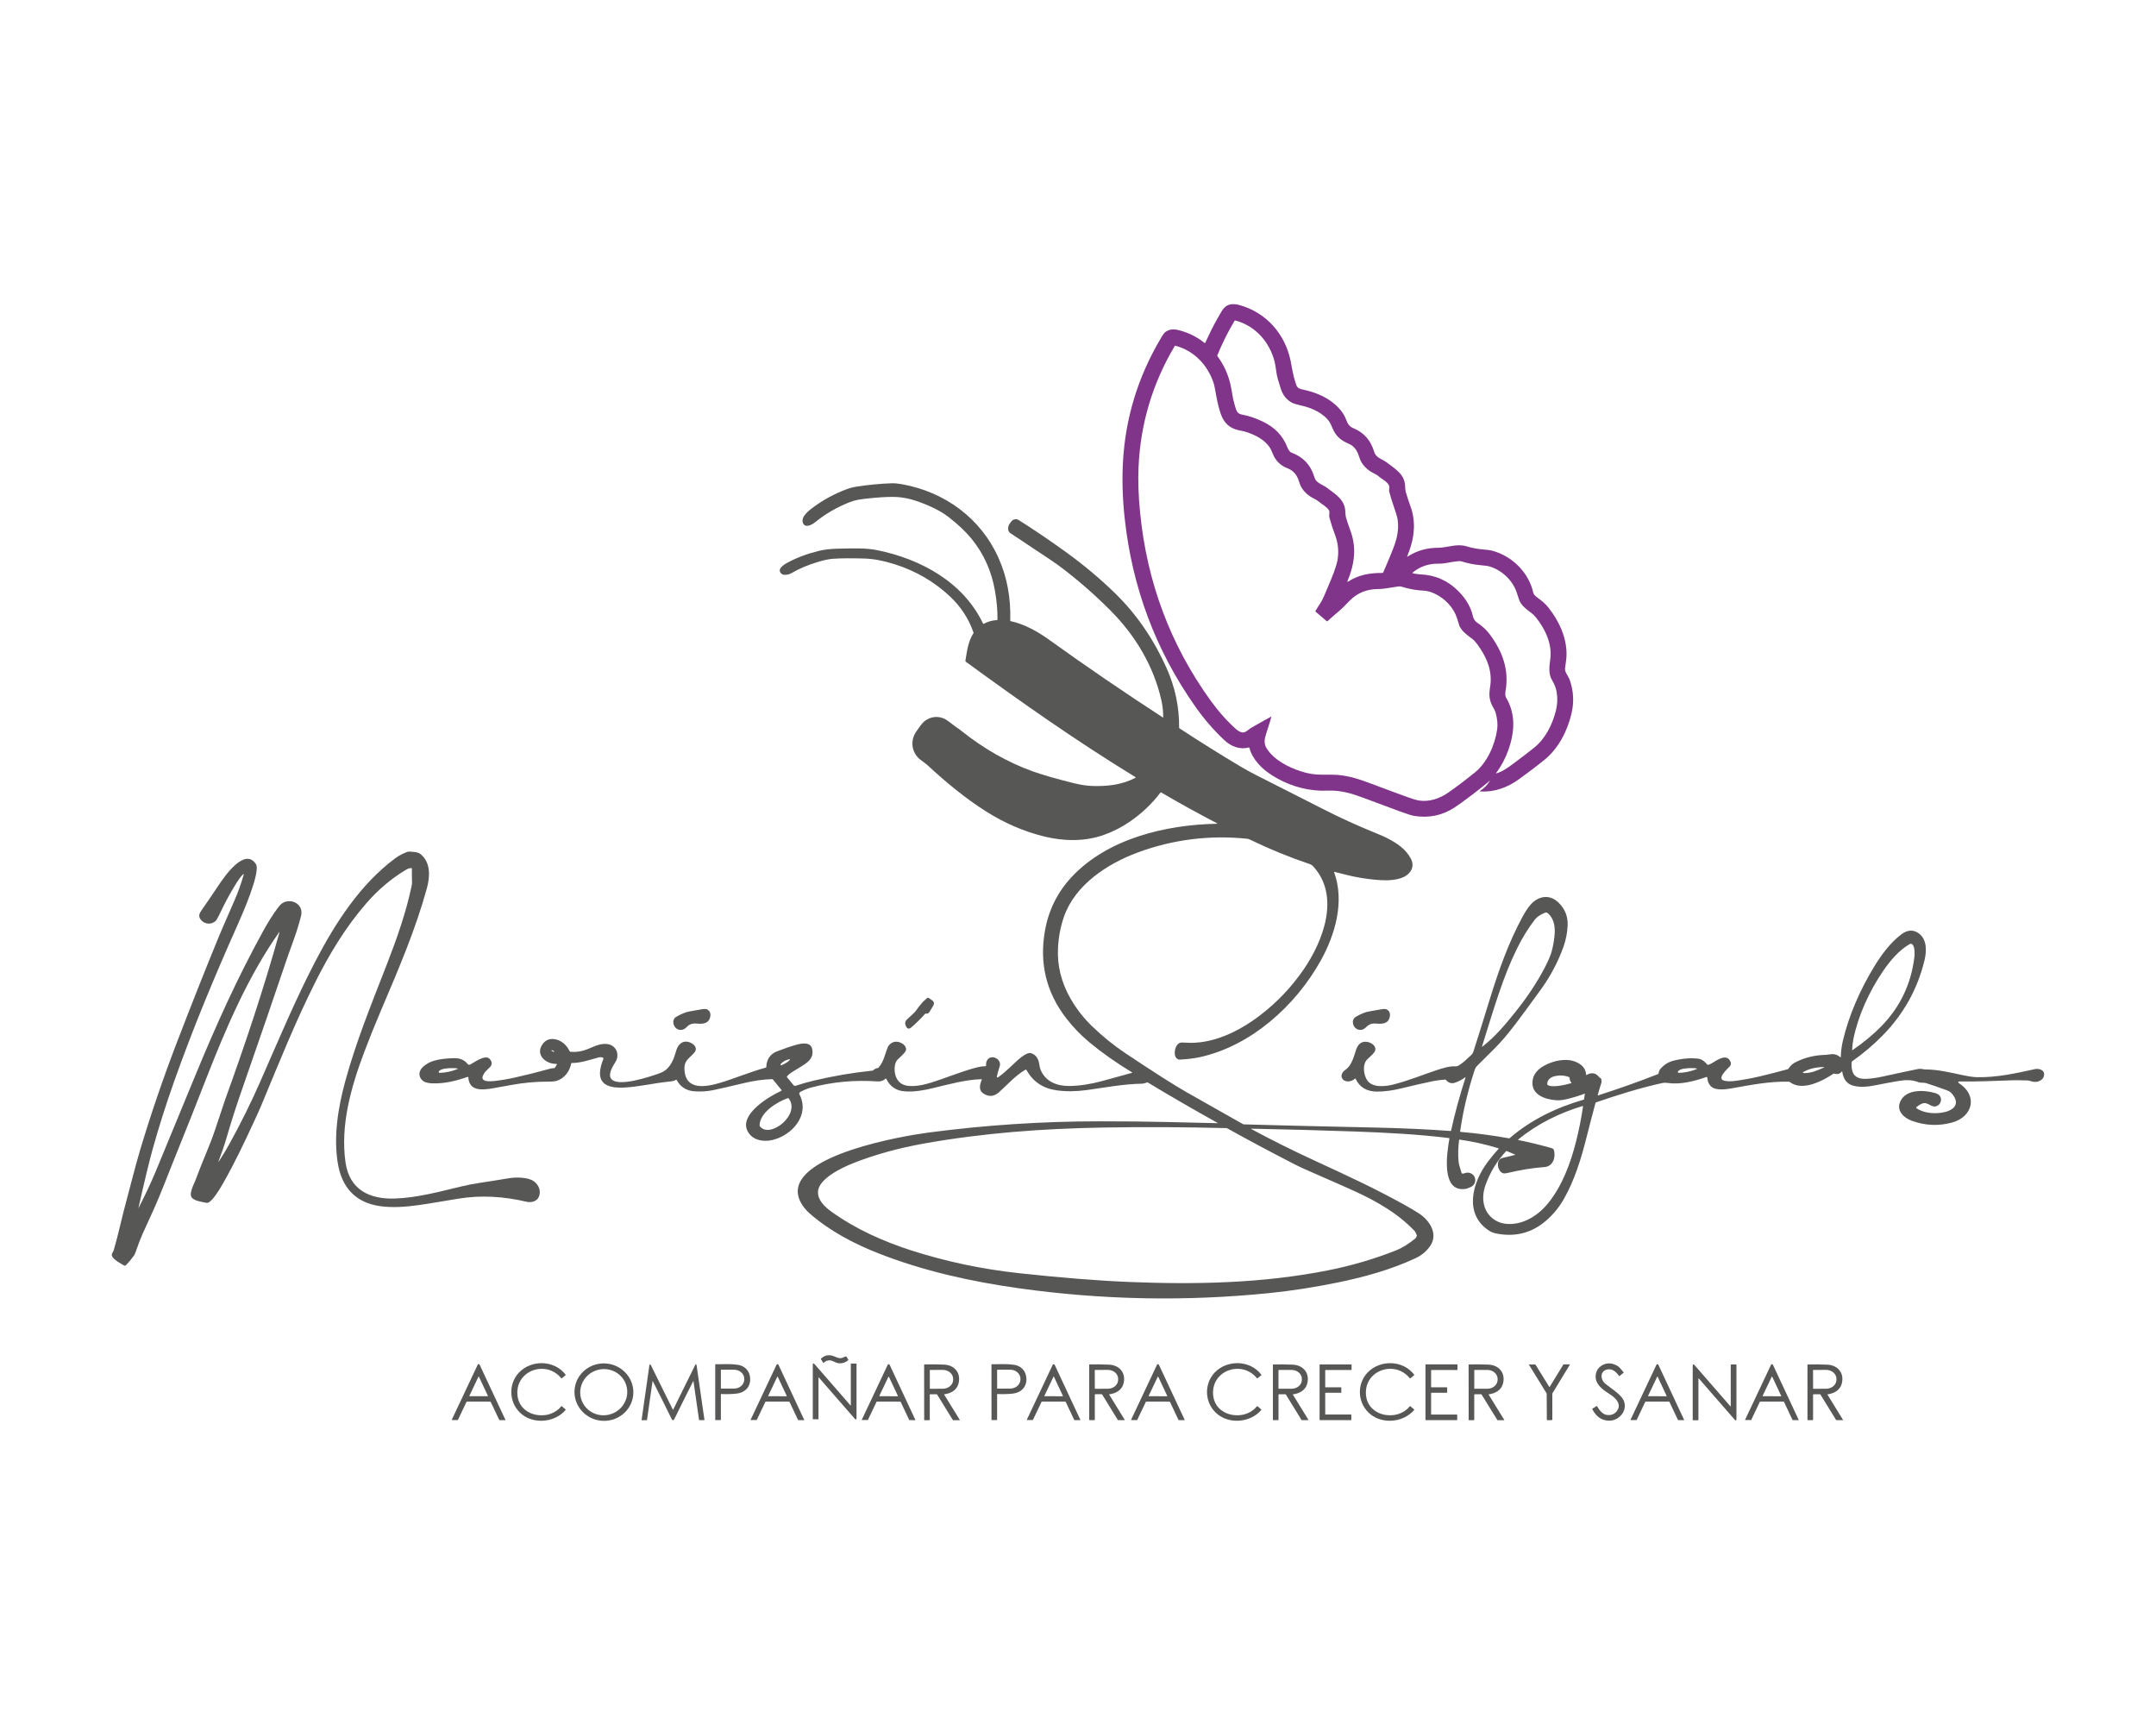<svg xmlns="http://www.w3.org/2000/svg" id="uuid-5c2f4ea0-9d6f-4d2b-bc87-25aa22db332f" data-name="Capa 1" viewBox="0 0 1280 1024"><defs><style>      .uuid-6ecc35b2-126f-423d-9cad-30829d673ffc {        fill: #575756;      }      .uuid-f786d738-de4b-43f4-8937-12ea7c34cb73 {        fill: #81358a;      }    </style></defs><path class="uuid-f786d738-de4b-43f4-8937-12ea7c34cb73" d="M884.46,463.4c-1.57,1.49-5.09,4.32-10.57,8.48-4.77,3.63-8.31,6.18-10.63,7.66-7.21,4.59-15.09,6.19-23.63,4.81-1.51-.25-4.41-1.16-8.7-2.75-2.08-.77-9.42-3.5-22.03-8.19-6.45-2.4-12.56-4.19-19.52-4.1-3.45.05-5.18.07-5.19.07-10.34-.4-20.02-3.45-29.01-9.15-6.01-3.8-11.51-9.29-13.43-16.28-.06-.2-.18-.28-.39-.23-5.56,1.46-10.66-.72-14.66-4.5-6.35-6.01-11.92-12.47-17.04-19.74-23.59-33.5-37.58-70.91-41.99-112.22-1.23-11.51-1.56-22.5-.98-32.96,1.43-26.03,8.84-50.38,22.23-73.07,1.4-2.37,2.17-3.88,4.12-4.86,1.72-.87,3.62-1.07,5.7-.62,6.07,1.32,11.55,3.94,16.44,7.86.14.11.26.09.34-.07.48-.94,1.23-2.51,2.23-4.72,1.76-3.86,4.29-8.57,7.58-14.14,2.5-4.23,6.08-4.84,10.71-3.54,15.82,4.45,26.94,17.2,30.21,33.16.08.38.49,2.55,1.22,6.51.38,2.03,1.04,4.48,1.99,7.36.72,2.17,1.9,2.65,4.2,3.13,6.85,1.43,12.56,3.88,17.13,7.32,3.55,2.68,6.13,5.65,7.73,8.91,1.13,2.31,1.49,5.25,4.81,6.59,6.38,2.58,10.45,7.27,12.43,13.88,1.19,3.97,4.67,4.33,7.59,6.55,5.51,4.2,10.71,7.12,10.88,14.31.03,1.39.17,2.48.4,3.26.69,2.34,1.29,4.26,1.83,5.76,1.08,3.06,1.72,4.96,1.9,5.72,2.35,9.43.67,17.83-2.87,26.55-.14.34-.05.41.26.21,5.41-3.53,11.5-5.17,17.99-5.19,5.52-.01,11.12-2.66,16.94-.86,3.06.95,6.26,1.56,9.58,1.83,2.73.22,4.61.48,5.66.76,11.85,3.21,21.66,12.85,24.4,25.01.19.85.94,1.75,2.24,2.69,2.44,1.78,4.8,3.59,6.88,6.26,6.72,8.62,11.51,19.31,10.45,30.33-.08.87-.32,2.71-.73,5.54-.31,2.16,1.96,4.64,2.69,6.66,2.4,6.66,2.76,13.47,1.08,20.44-2.42,10.1-7.65,20.4-15.82,27.07-4.38,3.58-9.56,7.52-15.55,11.83-6.56,4.73-14.39,7.62-22.54,7.08-.54-.04-.58-.2-.13-.49,2.3-1.45,4.17-3.4,5.62-5.84.11-.19.09-.21-.07-.06ZM732.94,190.41c-3.92,6.62-7.33,13.46-10.23,20.52-.07.15-.04.33.06.46,4.35,5.92,7.11,12.46,8.29,19.62.54,3.28.89,5.25,1.06,5.91.75,2.94,1.29,4.87,1.6,5.8.79,2.31,1.68,3.06,4.28,3.53,3.45.62,7.33,1.94,11.63,3.97,7.14,3.37,12.02,8.45,14.62,15.22.25.65.57,1.26.95,1.83.51.76.98,1.22,1.4,1.37,6.9,2.48,11.42,7.17,13.56,14.07.38,1.22.81,2.11,1.29,2.66,1.76,2,4.46,2.71,6.57,4.35,4.86,3.77,10.44,6.77,10.7,14.11.05,1.43.17,2.54.37,3.31.31,1.23,1.25,4.02,2.83,8.39,2.44,6.79,2.7,13.92.78,21.38-.72,2.78-1.64,5.51-2.76,8.2-.04.1,0,.22.11.26.06.02.13.02.19-.02,6.28-4.13,12.94-5.27,20.41-5.24.25,0,.48-.15.58-.37,1.6-3.64,3.27-7.57,4.99-11.81,2.71-6.67,4.49-12.28,3.57-19.36-.18-1.41-1.01-4.2-2.46-8.36-1-2.86-1.86-5.66-2.57-8.41-.29-1.11.32-2.44-.05-3.47-.79-2.22-5.1-4.54-5.79-5.21-.81-.78-1.99-1.55-3.55-2.3-2.72-1.3-5.44-3.63-7.09-6.41-.95-1.6-1.47-3.83-2.12-5.33-.82-1.91-1.96-3.43-3.41-4.54-.37-.29-1.62-.93-3.74-1.93-3.55-1.68-6.11-4.32-7.68-7.92-.98-2.25-1.59-3.56-1.82-3.92-3.59-5.51-10.64-8.61-16.84-10.01-2.66-.6-4.38-1.09-5.15-1.46-3.42-1.66-5.78-4.45-7.08-8.39-1.43-4.31-2.28-7.42-2.55-9.33-.5-3.51-.9-5.84-1.19-6.99-2.98-11.63-11.49-21.25-23.31-24.34-.19-.05-.33.01-.43.18ZM754.76,425.63c-.31,1.32-1.29,4.51-2.94,9.58-1.16,3.55-1.67,6.27.36,9.32,4.53,6.83,12.72,10.92,20.32,13.4,4.08,1.33,8.15,1.97,12.23,1.94,4.53-.04,7.61,0,9.22.12,6.98.52,13.54,2.71,20.83,5.47,7.53,2.86,14.61,5.48,21.22,7.86,2.81,1.01,4.91,1.63,6.29,1.86,6.1,1.02,12.36-1.12,17.39-4.58,4.58-3.16,9.88-7.17,15.92-12.02,7.25-5.84,11.95-16.27,13.26-25.66.41-2.95.09-6.3-.97-10.06-.19-.67-.73-1.77-1.63-3.32-1.24-2.15-1.92-4.46-2.02-6.93-.1-2.42.67-5.62.76-7.9.36-8.52-2.99-15.54-8.18-22.58-.9-1.21-1.83-2.19-2.82-2.93-3.09-2.33-5.96-4.32-7.51-7.58-.07-.16-.57-1.71-1.49-4.66-1.94-6.23-7.01-11.5-12.85-14.37-2.37-1.16-4.53-1.8-6.48-1.91-4.97-.29-9.44-1.08-13.43-2.39-.57-.19-1.33-.22-1.88-.16-3.99.46-8.13,1.52-12.28,1.54-6.6.02-12.21,2.25-16.91,7.02-1.39,1.41-3.72,3.93-5.63,5.56-3.14,2.67-5.61,4.83-7.42,6.5-.13.12-.32.12-.45,0l-6.63-5.65c-.11-.09-.14-.26-.07-.39,1.01-1.73,1.94-3.21,2.78-4.44.76-1.11,1.57-2.65,2.42-4.63,3.26-7.61,5.17-12.22,5.73-13.82,1.19-3.4,1.89-5.73,2.12-6.98.9-5.09.5-9.99-1.2-14.71-1.17-3.24-1.8-5.02-1.9-5.34-.52-1.76-1.06-3.57-1.62-5.44-.45-1.5.35-3.2-.28-4.36-1.11-2.04-4.67-4-5.79-5.01-.76-.68-1.81-1.35-3.16-2.02-3.24-1.61-6.08-4.03-7.74-7.24-.66-1.28-1.16-3.25-1.74-4.65-.85-2.04-2.15-3.68-3.92-4.91-1.23-.86-3.13-1.44-4.39-2.15-2.63-1.47-4.63-3.55-6-6.22-.74-1.45-1.38-3.49-2.27-4.89-3.32-5.2-9.23-7.96-15.02-9.73-.02,0-1.27-.28-3.76-.82-5.15-1.12-8.62-4.28-10.42-9.51-1.07-3.13-1.93-6.47-2.56-10-.82-4.56-1.34-7.22-1.58-7.97-3.44-10.93-11.65-19.69-22.82-22.63-.19-.05-.33,0-.43.18-13.21,22.21-20.36,46.19-21.48,71.94-.35,8.03-.05,16.91.9,26.65,4.05,41.45,17.98,78.7,41.8,111.74,4.78,6.63,9.9,12.38,15.36,17.23.75.66,1.62,1.19,2.6,1.58,2.62,1.05,4.23-1.37,6.34-2.58,6.62-3.76,10.49-5.94,11.63-6.51.16-.08.22-.04.18.14ZM838.55,339.99c-.06.05-.07.15-.02.21.02.02.05.04.08.05,1.58.41,3.12.64,4.62.7,8.9.37,16.47,3.73,22.71,10.07,4.52,4.59,7.37,9.56,8.55,14.89.34,1.53,1.19,2.78,2.32,3.57,3.11,2.17,5.43,4.09,7.7,7.15,7.54,10.15,11.55,20.97,9.29,33.79-.18,1.04-.23,2.76.27,3.57,2.95,4.89,4.4,10.29,4.35,16.19-.09,9.76-4.38,21.13-10.16,28.64-.17.22-.12.3.15.23,3-.72,6.71-3.24,9.23-5.12,5.58-4.15,9.94-7.49,13.09-10.02,6.77-5.44,10.87-13.68,12.97-21.96.92-3.62,1.09-7.26.51-10.92-.39-2.44-1.27-4.8-2.66-7.07-2.42-3.96-1.73-8.3-1.14-12.86,1.16-8.9-3.13-17.98-8.72-24.79-.83-1.01-1.76-1.9-2.82-2.66-2.79-2.04-5.12-3.84-6.63-6.72-.22-.42-.74-1.95-1.56-4.59-2.37-7.6-8.7-13.71-16.24-16.04-.96-.3-2.91-.58-5.85-.84-3.58-.32-7.14-1.04-10.69-2.14-.58-.18-1.14-.25-1.68-.21-2.76.22-5.53.72-8.14,1.2-2.32.43-5.19.19-7.37.45-4.63.56-8.68,2.3-12.14,5.23Z"></path><path class="uuid-6ecc35b2-126f-423d-9cad-30829d673ffc" d="M722.82,666.73c.2,0,.21-.04.04-.14-14.59-8.14-28.38-16.13-41.38-23.97-.16-.1-.32-.11-.5-.05-1.27.47-2.19.7-2.76.72-11.38.21-21.67,2.23-32.85,3.77-6.53.9-12.55.96-18.07.18-8.08-1.14-14.02-5.13-17.83-11.97-.15-.27-.49-.37-.76-.22,0,0,0,0-.01,0-6.02,3.5-10.91,9.19-15.66,13.38-2.88,2.54-5.9,2.8-9.08.78-3.2-2.03-2.24-5.33-1.11-8.24.05-.13-.02-.27-.14-.32-.03-.01-.06-.02-.09-.02-9.64.35-18.32,2.8-28.98,5.36-5.18,1.24-10.75,2.27-16.39,1.88-5.16-.35-8.85-2.84-11.07-7.45-.11-.22-.25-.24-.42-.08-1.32,1.21-2.94,1.75-4.87,1.62-13.4-.95-26.51.25-39.31,3.62-2.02.53-4.19,1.41-6.49,2.64-.53.28-.73.93-.45,1.46,6.4,12.3-4.56,24.45-16.2,27.08-5.67,1.29-12.08-.04-14.71-5.5-4.77-9.92,12.96-20.45,20.09-23.71.28-.12.32-.3.13-.53l-5.03-6.15c-.14-.17-.35-.26-.57-.26-5.11.13-10.6.9-16.46,2.29-8.71,2.07-14.83,3.48-18.36,4.21-3.68.77-7.44,1.01-11.26.72-4.83-.37-8.35-2.61-10.53-6.73-.12-.23-.28-.26-.48-.11-1.19.89-2.89.94-4.59,1.12-9.17.99-17.23,3.02-25.95,3.48-6.81.36-15.56-.53-14.42-9.98.27-2.26.9-4.56,1.89-6.91.15-.36-.02-.78-.38-.93-.03-.01-.06-.02-.09-.03-.78-.22-1.61-.21-2.47.02-5.1,1.36-10.34,3.26-15.79,3.26-.19,0-.3.09-.33.28-.9,4.63-3.99,8.81-8.51,10.27-1.1.36-2.94.53-5.52.52-7.04-.03-14.26.64-21.65,2-3.72.69-7.44,1.35-11.18,2-5.89,1.02-13.74,1.77-14.23-6.52-.01-.19-.17-.33-.36-.32-.03,0-.06,0-.09.02-6.75,2.37-13.84,4.11-20.94,3.83-1.63-.06-3.07-.32-4.3-.78-2.02-.75-3.54-3.01-3.31-5.19.26-2.53,2.45-4.32,4.54-5.65,2.46-1.56,5.95-2.55,10.48-2.99,4.05-.39,6.8-.44,8.24-.14,2.19.45,3.95,1.51,5.29,3.2.47.59,1.03.7,1.68.32,3.2-1.83,8.35-5.46,10.94-3.67,1.56,1.08,2.38,3.34.93,4.98-.05.05-1.07,1.08-3.08,3.09-.18.18-.55.77-1.12,1.79-2.43,4.37,4.23,3.92,6.42,3.67,4.04-.46,7.98-1.11,11.81-1.96,6.94-1.54,14.16-3.35,21.67-5.43.55-.15,1.16-.23,1.81-.23.42,0,.74-.17.96-.53l.89-1.45c.25-.41.13-.61-.35-.6-5.89.12-12.33-5.11-8.28-11.33,1.68-2.59,4.03-3.71,7.03-3.38,4.1.45,7.5,3.43,9.24,7.12.12.26.37.43.65.45,3.53.26,6.92-.29,10.16-1.64,3.49-1.46,6.39-2.91,9.86-3.06,5.16-.23,8.63,3.54,7.53,8.58-.14.64-.58,1.56-1.33,2.76-1.35,2.17-3.84,6.32-2.45,8.91,3.22,6.01,22.88-.69,28.43-2.6,2.04-.7,3.62-1.57,4.73-2.59,3.26-2.99,4.53-6.95,5.77-11.14,1.2-4.08,4.31-6.56,8.62-4.57,1.65.76,3.52,2.47,2.87,4.48-.23.72-.81,1.52-1.72,2.4-2.89,2.78-4.99,4.27-4.92,8.37.19,13.51,13.09,10.94,21.46,8.42,7.96-2.39,17.71-6.44,26.89-8.97.16-.04.24-.14.25-.31.21-4.63,2.31-7.73,6.28-9.29,4.13-1.62,7.91-2.92,11.36-3.88,3.24-.91,8.6-2.03,9.6,2.44,1.53,6.83-5.12,9.31-9.54,12.24-1.68,1.11-3.85,2.11-5.38,4-.12.15-.12.37,0,.53l3.82,4.66c.36.44.81.57,1.35.39,3.42-1.14,6.86-2.12,10.32-2.95,11.77-2.81,23.52-4.82,35.25-6.02.17-.02.33-.09.45-.21.74-.75,1.62-1.19,2.64-1.32.19-.03.36-.11.48-.26,2.54-2.88,3.49-6.32,4.71-10.06.51-1.57,1.01-2.65,1.5-3.22,1.77-2.07,4.17-2.6,6.62-1.65,1.75.68,3.57,2.14,3.54,4.19-.02,1.51-3.21,4.21-4.98,5.92-2.34,2.26-2.17,7.42-1.05,10.25,1.26,3.15,3.63,4.92,6.89,5.35,4.62.61,9.66-.55,14.07-1.89,7.45-2.27,17.17-6.34,26.04-8.74,2.35-.64,4.41-.96,6.18-.97.19,0,.3-.1.31-.29.07-.77-.04-1.68.28-2.51,1.92-5.05,9.43-1.76,7.8,2.98-.65,1.89-1.11,3.79-1.62,5.73-.02.07-.02.15-.01.23.07.56.3.71.68.45,4.35-2.95,9.73-8.57,12.17-10.64,1.68-1.44,5.26-4.35,7.39-3.71,3.3,1,4.49,3.65,4.96,6.82.18,1.25.42,2.23.7,2.94,2.92,7.25,9.99,9.85,17.3,9.73,6.05-.11,12.5-1.09,19.35-2.95,7.21-1.96,13.1-3.59,17.68-4.88.07-.02.11-.1.09-.17,0-.03-.03-.06-.06-.08-9.29-5.59-17.77-11.57-25.44-17.93-4.87-4.04-9.34-8.66-13.41-13.87-12.06-15.43-16.34-32.91-12.85-52.43,2.18-12.2,7.44-22.77,15.79-31.72,21.39-22.94,56.07-31.05,86.2-31.64.43,0,.45-.11.07-.31-11.1-5.77-22.14-11.86-33.11-18.28-.17-.1-.31-.07-.42.09-4.92,6.53-10.93,12.24-18.03,17.15-4.98,3.44-10.27,6.13-15.85,8.08-11.21,3.91-23.6,3.66-35.08.84-12.01-2.96-23.5-7.9-34.45-14.82-12.37-7.82-23.63-17.13-34.47-27.15-1.51-1.4-3.66-2.81-5.03-3.95-4.58-3.82-5.63-10.27-2.66-15.42.35-.62,1.3-1.99,2.84-4.11,1.23-1.69,2.37-2.88,3.42-3.56,3.22-2.09,6.62-2.5,10.2-1.24,2.6.92,5.27,3.55,7.75,5.23,1.29.87,2.45,1.71,3.47,2.53,12.61,10.04,26.88,18.37,41.97,23.78,5.89,2.11,14.01,4.45,24.35,7.01,4.07,1.01,7.68,1.57,10.83,1.69,9.07.34,17.94-.64,25.95-4.87.1-.05.13-.17.08-.27-.02-.03-.04-.05-.07-.07-34.69-21.23-66.74-43.71-100.71-68.49-.24-.17-.33-.4-.29-.69,1.02-6.08,1.56-11.19,4.73-16.23.1-.15.11-.32.06-.49-2.87-8.21-7.5-15.31-13.88-21.32-9.33-8.79-20.32-15.19-32.96-19.2-6.55-2.08-12.49-3.21-17.79-3.37-7.78-.24-14.09-.19-18.94.15-2.22.15-5.23.8-9.04,1.94-5.7,1.71-10.84,3.89-15.4,6.55-1.96,1.14-6.16,2.04-6.97-1.18-.51-2.04,2.99-4.18,4.56-5.02,5.53-2.97,11.74-5.31,18.63-6.99,3.03-.74,6.66-1.17,10.89-1.3,4.17-.12,8.55-.17,13.14-.14,3.77.03,7.3.37,10.59,1.03,25.94,5.23,51.19,19.04,62.86,43.59.08.17.21.21.37.12,2.44-1.32,5.07-2.06,7.89-2.22.19-.01.28-.11.29-.3.08-5.28-.41-10.97-1.48-17.07-2.05-11.76-6.69-22.05-13.92-30.9-3.5-4.28-8.03-8.57-13.57-12.85-3.3-2.55-7.35-4.85-12.17-6.9-7.18-3.06-13.71-5.17-21.39-5.11-4.26.04-9.16.36-14.72.97-4.2.46-7.07.81-10.72,2.26-7.48,2.97-14.19,6.87-20.13,11.7-1.93,1.57-6.27,4.04-7.46.32-1.17-3.68,3.96-7.48,6.7-9.46,5.91-4.27,12.26-7.68,19.05-10.24,2.07-.78,4.18-1.34,6.33-1.66,7.14-1.09,14-1.74,20.57-1.96,1.76-.06,3.78.11,6.05.52,25.6,4.55,47.04,20.28,57.55,43.94,5,11.25,7.3,23.6,6.89,37.05,0,.18.08.29.25.32,8.35,1.79,16.32,6.34,23.19,11.3,21.02,15.14,43.41,30.44,67.17,45.89.06.04.14.02.18-.03.01-.02.02-.05.02-.07.03-3.41-.33-6.79-1.09-10.16-4.59-20.3-15.43-38.37-30.09-53.12-9.79-9.86-20.13-18.84-31.01-26.93-2.04-1.52-7.46-5.16-16.25-10.93-3.54-2.32-8.36-5.68-12.12-8.05-1.38-.87-1.81-2.35-1.28-4.43.08-.3.48-.99,1.21-2.06.56-.82,1.12-1.35,1.7-1.6,1.13-.49,2.18-.42,3.16.19,9.71,6.13,19.38,12.71,29.04,19.74,10.04,7.31,19.38,15.17,28.01,23.56,13.12,12.77,23.13,27.65,30.63,44.33,5.15,11.44,7.66,23.3,7.54,35.58,0,.19.07.34.23.44,12.32,8.06,24.44,15.63,36.37,22.74,2.91,1.74,6.13,3.49,9.65,5.27,16.5,8.35,29.66,15.02,39.49,20.03,9.97,5.08,20.28,9.78,30.91,14.09,3.17,1.28,5.49,2.31,6.95,3.07,5.56,2.91,10.99,6.32,14.05,12.29,2.35,4.6-.07,8.76-4.37,10.78-3.7,1.74-8.74,2.08-12.92,1.87-7.68-.39-15.72-1.7-24.1-3.95-.23-.06-1.57-.39-4.02-1-.21-.05-.28.03-.2.23,6.34,17.53.61,37.16-8.14,52.77-14.93,26.62-41.25,50.3-71.53,56.98-3.35.74-7.38,1.23-12.1,1.47-.63.03-1.24-.25-1.83-.86-2.01-2.07-.98-7.92,1.93-9.06.58-.23,1.59-.28,3.04-.17,16.08,1.27,31.86-6.48,44.39-16,10.25-7.79,19.01-17.01,26.28-27.64,11.49-16.81,21.74-43.4,5.47-61.05-.55-.59-1.25-1.04-2.11-1.33-12.12-4.09-23.93-8.93-35.42-14.51-.38-.19-1.18-.45-1.66-.5-22.45-2.27-44.09.46-64.93,8.17-18.14,6.71-37.16,19.22-43.78,38.09-2.01,5.73-3.19,11.85-3.54,18.38-.58,10.63,1.94,20.79,7.56,30.49,3.51,6.06,7.78,11.51,12.83,16.35,6.22,5.98,12.76,11.26,19.62,15.84,16.8,11.22,28.92,18.95,36.34,23.17,10.15,5.77,21.25,12.05,33.29,18.83.28.16.59.25.91.25,16.74.5,42.47,1.12,77.2,1.87,16.57.36,31.66,1.04,45.27,2.05.18.01.29-.07.33-.24,2.17-9.94,5.01-20.37,8.53-31.3.13-.4.03-.48-.31-.22-1.72,1.32-3.72,2.35-5.98,3.11-2,.67-3.77.11-5.31-1.68-.12-.14-.26-.2-.44-.19-2.09.12-5.32.53-7.65,1.02-5.83,1.22-11.91,2.61-18.23,4.17-5.44,1.34-10.38,1.98-14.83,1.94-5.94-.07-10.09-2.6-12.46-7.59-.1-.21-.23-.23-.41-.07-2.05,1.92-6.15,2.54-7.65-.34-.95-1.8.42-3.88,2.04-4.96,2.67-1.77,4.3-5.52,5.34-8.81.76-2.4,1.17-4.3,2.4-5.83,1.45-1.8,3.42-2.37,5.92-1.73,1.99.51,4.63,2.39,4.03,4.78-.41,1.63-2.53,3.29-4.69,5.35-3.14,2.99-2.26,9.61.1,12.76,3.23,4.3,10.72,3.42,15.43,2.22,8.75-2.22,18.27-6.08,24.88-8.26,3.72-1.23,8.18-2.74,11.74-2.5.71.05,1.36-.1,1.96-.45,2.56-1.49,4.65-3.57,7.6-6.31.57-.53.97-1.17,1.22-1.91,2.08-6.42,5.44-17.18,10.1-32.27,4.91-15.92,10.85-32.58,18.86-47.42,1.67-3.08,3.22-5.48,4.64-7.2,4.53-5.44,11.36-6.99,16.86-1.75,3.91,3.73,5.75,8.31,5.51,13.74-.18,4.06-1.01,8.55-2.44,12.52-3.28,9.09-7.76,17.57-13.45,25.43-6.29,8.69-11.25,15.43-14.86,20.2-4.72,6.25-8.95,11.2-12.67,14.85-3.74,3.66-7.22,7.13-10.44,10.39-.58.59-1.01,1.31-1.29,2.16-4.07,12.39-6.96,24.61-8.67,36.65-.02.13.07.25.19.27,0,0,.01,0,.02,0,9.9.87,19.49,2.14,28.78,3.82.17.03.34-.02.47-.13,12.57-10.89,27.87-18.22,43.93-22.83.08-.02.15-.09.16-.18l.51-3.28c0-.05-.03-.1-.08-.11-.01,0-.03,0-.04,0-3.15,1.24-6.76,2.34-10.82,3.31-2.29.55-4.34.76-6.16.62-6.87-.54-15.58-3.47-13.81-12.51.68-3.47,3.5-6.17,6.45-7.85,6.34-3.59,15.87-5.48,22.02-.73,2,1.54,3.04,3.51,3.14,5.91.01.25.12.31.33.18,2.49-1.56,5.22-1.4,7.04.84.41.5.87.91,1.39,1.21.16.09.28.25.31.43.19.89.17,1.7-.06,2.42-.87,2.75-1.56,5.07-2.06,6.94-.07.26.02.35.28.26,12.46-4.01,24.28-8.22,35.47-12.62.17-.07.28-.19.31-.37.22-1.13.48-1.88.76-2.24,2.18-2.75,4.89-4.53,8.14-5.35,5.26-1.34,10.19-1.73,14.78-1.18,1.76.21,3.54,1.39,5.33,3.53.08.1.18.14.3.12.74-.13,1.45-.41,2.13-.82,3.42-2.08,9.43-6.41,11.42-.68.29.82.09,1.63-.6,2.43-1.03,1.19-8.3,7.53-2.97,8.54,1.7.32,3.53.37,5.47.14,10.77-1.29,21.05-4.09,31.96-7.02.18-.05.32-.15.42-.31,1.1-1.66,2.35-2.86,3.75-3.6,5.47-2.91,11.59-4.45,18.35-4.62.39-.01,1.4-.13,3.03-.35,2.15-.29,4.06.32,5.73,1.82.14.12.21.1.21-.09.12-3.37.5-6.44,1.13-9.21,3.52-15.33,10.28-30.67,18.52-44.24,4.44-7.32,9.69-14.42,16.24-19.41,3.75-2.85,7.28-3.01,10.61-.48,4.95,3.76,4.42,10.95,3.13,16.18-4.17,16.95-12.43,31.71-24.77,44.28-5.47,5.58-11.51,10.69-18.11,15.33-.15.11-.24.25-.26.43-.22,1.86-.09,3.65.39,5.36,1.16,4.09,4.88,4.81,8.61,4.61,2.81-.15,5.73-.56,8.76-1.22,11.1-2.42,18.36-3.97,21.77-4.63.66-.13,1.4-.12,2.22.03.94.17,1.67.25,2.18.26,7.25.03,14.58,1.81,21.83,3.35,3.74.79,6.61,1.21,8.62,1.24,11.85.21,22.41-2.16,34.4-4.78,1.45-.32,2.8-.12,4.06.59,2.16,1.22,1.58,4.32.01,5.56-1.84,1.45-3.92,1.8-6.25,1.05-.96-.31-1.79-.48-2.48-.5-4.04-.11-6.91-.13-8.62-.08-10.6.36-21.17.88-31.79.7-.17,0-.33.1-.4.25-.03.08-.05.16-.04.25.01.18.1.32.25.42,11.57,7.29,8.48,20.12-4.01,23.48-7.99,2.16-15.94,1.8-23.84-1.06-4.76-1.72-9.29-6.01-6.84-11.42,3.37-7.43,13.92-6.94,20.53-5.1,1.53.43,2.54,1.05,3.05,1.87,1.22,1.95.55,4.6-1.52,5.71-3.55,1.89-5.41-2.73-9.14-1.25-1.12.44-2.24,1.16-3.35,2.15-.15.14-.17.37-.03.53.02.03.05.05.08.07,4.91,3.28,12.06,3.57,17.5,2.09,1.76-.48,3.85-1.47,4.94-2.88,2.22-2.86.35-6-1.85-8.34-.57-.61-1.34-1.08-2.3-1.44-4.92-1.81-9.14-3.26-12.66-4.37-1.24-.39-3.02,0-4.5-.56-3.71-1.41-7.39-1.42-11.8-.69-3.94.66-8.58,1.52-13.9,2.59-4.28.86-9.18,1.38-13.39.08-3.37-1.05-5.4-3.72-6.07-8.01-.06-.37-.2-.41-.45-.12-1.07,1.3-2.52,1.67-4.34,1.09-.17-.06-.33-.03-.48.07-6.47,4.31-18.45,10.61-25.79,4.98-.23-.17-.5-.27-.78-.27-11.81-.18-21.7,1.81-35.07,4.18-3.06.54-8.25.85-10.51-.93-1.65-1.3-2.56-3.15-2.73-5.56-.03-.43-.24-.57-.64-.43-7.26,2.56-15.6,4.63-23.02,3.49-1.08-.17-2.06-.15-2.95.04-13.16,2.88-26.3,6.98-39.43,11.5-.18.06-.29.18-.34.36-1.57,5.79-3.38,12.76-5.45,20.9-3.11,12.28-6.95,24.91-13.32,36.07-2.92,5.12-6.58,9.54-10.96,13.23-8.02,6.76-17.3,9.27-27.85,7.53-1.93-.32-3.72-.74-5.25-1.7-15.79-9.94-10.15-29.15-1.09-41.11,2.26-2.98,4.38-5.55,6.38-7.7.07-.08.07-.21-.01-.28-.02-.02-.05-.04-.08-.04-7.25-2.26-14.92-3.97-23.02-5.15-.19-.03-.3.05-.32.25-.59,4.42-.7,8.7-.31,12.85.2,2.12,1.17,4.34,1.68,6.46.11.45.56.73,1.01.62,0,0,.02,0,.03,0,.92-.25,2.15-.67,3.02-.57,4.89.59,5.8,6.91,1.07,8.71-.62.24-1.82.79-2.32.88-15.41,2.68-11.29-22.09-9.94-29.78.03-.2-.05-.31-.25-.34-18.63-2.28-37.68-3.25-56.34-3.91-19.35-.69-39.57-1.24-60.66-1.66-.53-.01-.56.11-.09.36,11.82,6.38,24.29,12.6,37.42,18.64,20.72,9.55,35.58,16.45,52.67,25.88,3.82,2.11,6.93,3.95,9.32,5.53,6.15,4.05,11.36,11.97,6.62,19.05-2.15,3.22-5.11,5.71-8.88,7.47-14.53,6.76-30.22,11.12-46,14.35-14.09,2.89-27.76,5-41,6.34-49.5,5.01-98.95,4.05-148.34-2.87-28.41-3.98-56.76-10.27-83.43-20.75-14.61-5.74-28.79-13.19-40.65-23.51-3.41-2.96-6.67-7.33-7.19-11.88-2.62-23.18,62.13-34.26,77.36-36.28,33.7-4.46,67.5-6.69,101.38-6.7,15.23,0,28.38.13,39.46.39,19.96.47,30.24.71,30.84.72ZM899.75,600.64c6.92-8.65,12.62-17.23,17.1-25.74,2.2-4.18,3.64-7.53,4.34-10.04.99-3.59,1.6-7.22,1.82-10.88.25-4.23-.56-8.74-3.9-11.73-.52-.46-1.1-.74-1.83-.45-2.8,1.12-4.83,2.49-6.09,4.14-3.86,4.99-7.37,10.7-10.54,17.12-8.37,16.96-13.44,34.65-20.79,58.14-.08.25-.01.29.19.13,7.43-5.71,13.71-13.19,19.7-20.69ZM1117.83,576.64c-7.99,11.74-14.65,26.17-17.49,40.19-.41,2.04-.65,4.2-.73,6.47,0,.07.05.12.11.13.03,0,.06,0,.08-.02,6.73-4.64,12.47-9.4,17.23-14.29,11.11-11.42,17.61-25.08,19.52-40.96.22-1.85.35-6.07-1.17-7.53-.44-.42-1.1-.51-1.62-.2-6.43,3.7-11.63,9.9-15.93,16.22ZM329.08,624.26c.06-.15-.27-.43-.75-.64-.48-.2-.91-.25-.97-.1-.06.15.27.43.75.64.48.2.91.25.97.1ZM464.97,631.89c1.44-.81,2.83-1.39,3.82-2.58.38-.45.28-.62-.3-.5-1.82.38-3.4,1.21-4.74,2.5-.3.29-.38.59-.24.91.07.17.21.23.42.18.12-.03.47-.2,1.03-.51ZM1070.99,636.15c-.97.52-.91.8.19.85,3.9.15,8.15-1.68,11.76-3.35.32-.15.3-.22-.05-.22-4.59.03-8.55.93-11.91,2.72ZM271.61,634.33c-.42-.21-1.57-.3-3.45-.27-2.15.03-6.47.2-7.62,1.95-.17.26-.09.61.17.78.09.06.2.09.31.09,3.56-.1,7.08-.85,10.57-2.24.23-.09.23-.19.01-.3ZM1007.32,634.33c-.42-.21-1.57-.3-3.46-.28-2.16.03-6.48.2-7.63,1.96-.17.26-.09.61.17.78.09.06.2.09.31.09,3.56-.1,7.09-.85,10.59-2.24.23-.09.23-.19.01-.3ZM932.75,643.02c.25-.08.29-.21.12-.41-.66-.74-1.01-1.7-1.03-2.87,0-.17-.09-.29-.25-.35-2.71-1.03-5.51-1.23-8.39-.59-2.32.51-4.72,2.05-4.62,4.74,0,.19.09.35.24.47,2.34,1.9,10.59,0,13.94-1ZM467.77,651.87c-6.44,2.23-16.72,8.53-16.81,16.23,0,.18.06.35.17.49,5.94,7.71,24.55-7.18,17.05-16.6-.11-.14-.24-.17-.41-.12ZM921.15,681.56c.92.26,1.3.67,1.51,1.57.95,4.21-.73,9.3-5.73,9.66-7.27.52-14.47,1.77-21.53,3.43-1.36.32-2.31.42-2.84.29-3.57-.82-4.77-8.15-.65-9.1,3.8-.87,6.28-1.48,7.44-1.83.26-.07.27-.16.02-.27l-4.8-1.99c-.18-.08-.34-.04-.47.1-5.39,5.84-9.43,12.48-12.12,19.93-2.81,7.77-1.64,16.48,5.74,21.03,2.05,1.27,4.39,1.99,7.03,2.17,9.56.65,18.53-5.02,24.46-12.42,8.31-10.36,13.22-23.58,16.5-36.56,1.72-6.8,3.1-13.74,4.13-20.82.03-.19-.05-.26-.24-.2-13.81,4.15-27.09,10.68-38.24,19.9-.19.16-.17.26.08.31,6.49,1.3,13.07,2.9,19.73,4.78ZM548.51,678.84c-14.21,2.54-28.67,6.36-42.09,11.69-6.42,2.55-20.61,9.18-20.79,17.03-.12,4.95,3.97,8.83,7.98,11.71,14.21,10.23,30.81,17.7,47.53,23.05,20.53,6.58,41.83,11.08,63.91,13.48,25.05,2.72,46.89,4.46,65.5,5.21,39.5,1.6,79.12.79,117.87-6.9,14.1-2.8,27.69-6.8,40.78-12.01,3.23-1.29,6.88-3.56,10.95-6.81.23-.18.55-.67.95-1.46.08-.15.09-.33.04-.5-.45-1.3-.91-2.19-1.35-2.65-9.9-10.37-22.17-17.41-35.58-23.58-2.99-1.38-12.86-5.74-29.62-13.08-2.02-.89-4.34-2.01-6.97-3.36-14.31-7.38-27.32-14.33-39.03-20.86-.15-.08-.31-.13-.48-.13-24.96-.63-49.24-.74-72.86-.34-36.31.62-71.61,3.22-106.75,9.51Z"></path><path class="uuid-6ecc35b2-126f-423d-9cad-30829d673ffc" d="M82.27,717.07c4.13-8.03,7.58-15.41,10.37-22.14,1.97-4.76,9.75-23.62,23.34-56.57,12.35-29.93,25.07-58.14,40.33-85.79,2.84-5.14,5.55-9.58,8.85-13.94,1.21-1.6,2.39-2.62,3.55-3.08,5.48-2.15,11.63,1.89,10.01,8.21-1.23,4.78-2.61,9.29-4.14,13.53-2.27,6.28-3.51,9.73-3.71,10.34-7.47,22.13-16.92,49.61-28.33,82.43-2.59,7.45-5.29,15.96-8.1,25.54-1.42,4.83-2.76,8.56-4.61,13.55-.26.72-.19.75.23.12,2.19-3.36,4.22-6.74,6.09-10.12,6.83-12.36,12.98-24.78,18.45-37.26,11.04-25.18,20.94-48.78,32.57-71.14,11.86-22.79,26.7-45.88,47.52-61.28,1.26-.94,2.5-1.7,3.7-2.29,1.92-.95,3.27-1.49,4.07-1.63.39-.07,1.63,0,3.71.22,1.47.15,2.61.55,3.43,1.2,6.26,4.94,5.7,13.58,3.81,20.44-6.67,24.18-16.37,46.97-27.32,72.64-3.63,8.52-6.94,16.76-9.94,24.73-7.76,20.65-14.13,43.03-11.04,65.12,2.28,16.33,14.28,22.14,29.51,21.57,13.28-.48,26.41-4.12,39.35-7.19,3.7-.88,7.31-1.57,10.8-2.09,4.22-.62,10.03-1.55,17.44-2.78,4.02-.67,11.3-.67,14.75,1.83,2.96,2.15,4.52,5.99,2.82,9.49-1.23,2.54-4.55,3.27-7.06,2.68-13.48-3.17-27.15-4.11-40.83-1.81-11.59,1.95-19.24,3.19-22.94,3.72-7.85,1.12-16,1.74-23.53.64-14.44-2.1-22.5-11.15-24.85-25.33-2.64-15.91.12-33.05,4.39-48.72,6.38-23.37,15.32-45.34,24.58-69.11,5.75-14.76,11.58-31.12,14.83-46.87.19-.92.28-1.69.25-2.32-.12-3.56-.14-6.21-.06-7.95,0-.18-.08-.28-.26-.3-.92-.11-2.02.21-3.27.96-8.63,5.15-16.47,11.76-23.51,19.85-12.31,14.15-21.97,30.18-30.32,46.84-11.9,23.74-20.97,46.49-32.09,73.21-.85,2.04-2.35,5.38-4.51,10.04-5.74,12.4-11.38,24.29-18.15,36.17-1.51,2.65-6.3,10.92-9.21,11.59-.27.06-.65.03-1.15-.07-3.46-.76-5.95-1.01-7.91-2.68-2.52-2.14.96-8.21,1.89-10.75,1.56-4.25,4.14-10.75,7.76-19.51,1.45-3.51,2.73-6.94,3.84-10.29,3.57-10.8,5.6-16.86,6.07-18.17,11.77-32.5,22.72-65.23,32.16-99.02.12-.43.05-.46-.2-.1-18.47,26.25-31.47,56.7-43.31,86.92-6.26,15.97-11.39,29.13-16.85,42.49-5.12,12.52-9.78,25.35-15.38,37.53-4.34,9.44-6.92,14.88-8.79,20.49-.78,2.34-1.38,3.81-1.79,4.41-1.4,1.99-2.99,3.91-4.79,5.76-.31.32-.8.39-1.19.17-2.16-1.25-6.22-3.5-7.09-5.53-.56-1.31.73-2.54,1-3.47,2.75-9.34,4.93-20.02,7.67-29.89,1.78-6.4,5.1-19.96,7.97-29.52,6.38-21.31,13.67-42.62,21.85-63.94,8.9-23.18,17.22-44.16,24.96-62.95,1.01-2.45,4.1-9.61,9.3-21.49,2.03-4.64,3.79-9.56,5.3-14.75.27-.93.07-1.04-.59-.34-1.12,1.2-2.24,2.68-3.35,4.45-3.71,5.89-7.23,12.4-10.57,19.52-.81,1.72-1.49,2.85-2.03,3.38-2.59,2.53-6.93,1.97-8.95-.91-.69-.98-.92-1.99-.69-3.01.12-.55.59-1.4,1.38-2.53,2.08-2.95,5.5-7.97,10.27-15.07,3.39-5.05,15.24-22.27,21.88-12.26,3.07,4.63-8.11,30.01-10.76,35.92-13.78,30.85-26.72,61.9-37.95,93.68-4.91,13.9-9.15,27.31-12.72,40.22-1.97,7.13-4.73,18.57-8.28,34.32-.06.26-.02.27.09.04Z"></path><path class="uuid-6ecc35b2-126f-423d-9cad-30829d673ffc" d="M549.65,601.68c-.15-.02-.3.03-.41.15-2.84,3.14-5.58,5.83-8.25,8.09-1.31,1.11-2.34.89-3.08-.67l-.09-.2c-.74-1.56-.47-2.92.83-4.07,2.8-2.49,4.39-4,4.77-4.53,1.32-1.87,2.73-3.67,4.22-5.4.85-.98,2.07-1.84,2.88-2.69.13-.14.28-.17.46-.1.67.24,1.5.92,2.39,1.54,1.27.87,1.44,2.03.52,3.48-.69,1.08-1.21,1.93-1.55,2.55-.71,1.3-1.19,2.07-2.7,1.85Z"></path><path class="uuid-6ecc35b2-126f-423d-9cad-30829d673ffc" d="M407.82,609.56c-1.14,1.2-2.34,1.81-3.6,1.83-2.68.03-4.54-2.26-4.49-4.86.02-1.09.62-2.25,1.62-2.84,3.04-1.8,5.72-2.9,8.04-3.29,1.13-.19,3.47-.6,7.03-1.24,1.59-.28,2.71-.28,3.34.02,1.73.81,2.29,2.53,1.89,4.43-.9,4.24-4.56,4.32-8.23,3.99-2.31-.2-4.18.44-5.6,1.95Z"></path><path class="uuid-6ecc35b2-126f-423d-9cad-30829d673ffc" d="M811.26,609.56c-1.13,1.2-2.33,1.81-3.59,1.83-2.68.03-4.54-2.26-4.49-4.86.02-1.09.62-2.25,1.62-2.84,3.03-1.8,5.71-2.9,8.04-3.28,1.13-.19,3.47-.6,7.03-1.24,1.59-.28,2.71-.28,3.34.02,1.73.81,2.29,2.52,1.89,4.43-.9,4.24-4.56,4.32-8.23,3.99-2.31-.2-4.18.44-5.6,1.95Z"></path><path class="uuid-6ecc35b2-126f-423d-9cad-30829d673ffc" d="M493.12,807.56c-1.63-.18-3.02.33-4.19,1.51-.04.04-.11.04-.15,0,0,0-.01-.01-.02-.02l-1.4-2.27c-.05-.07-.03-.17.03-.23,2.08-1.96,4.43-2.51,7.05-1.68,1.5.47,3.56,1.78,5.37,1.25.42-.12,1.15-.41,2.2-.88.24-.1.43-.04.56.18l1.07,1.73c.07.12.06.22-.05.3-1.95,1.56-4.04,2.13-6.27,1.71-1.35-.25-3.06-1.49-4.22-1.61Z"></path><path class="uuid-6ecc35b2-126f-423d-9cad-30829d673ffc" d="M333.14,818.08c-8.84-10.84-27.05-4.7-25.96,9.86.65,8.72,8.7,13.21,16.86,12.03,3.28-.48,6.88-2.27,8.98-4.99.21-.27.44-.3.7-.07l2.01,1.71c.12.1.14.29.03.41,0,0,0,0,0,0-6.2,7.27-18.24,8.53-25.72,2.7-7.82-6.1-8.7-17.76-1.94-24.93,7.35-7.79,21.04-7.48,27.64,1.17.13.17.11.32-.06.46l-2.07,1.7c-.18.15-.34.13-.48-.05Z"></path><path class="uuid-6ecc35b2-126f-423d-9cad-30829d673ffc" d="M746.17,818.08c-8.83-10.85-27.04-4.72-25.96,9.84.65,8.72,8.69,13.22,16.85,12.04,3.28-.48,6.88-2.26,8.98-4.98.21-.27.44-.3.7-.07l2.01,1.71c.12.1.14.29.04.41,0,0,0,0,0,0-6.21,7.27-18.25,8.52-25.72,2.67-7.82-6.1-8.69-17.76-1.92-24.92,7.36-7.78,21.04-7.47,27.64,1.19.12.17.1.32-.06.46l-2.07,1.7c-.18.15-.34.13-.48-.05Z"></path><path class="uuid-6ecc35b2-126f-423d-9cad-30829d673ffc" d="M836.91,818.08c-8.83-10.85-27.04-4.72-25.95,9.84.64,8.72,8.69,13.21,16.85,12.03,3.28-.47,6.88-2.26,8.98-4.97.21-.27.44-.3.7-.07l2.01,1.71c.12.1.14.29.04.41,0,0,0,0,0,0-6.21,7.27-18.24,8.52-25.71,2.68-7.82-6.1-8.69-17.76-1.92-24.92,7.36-7.78,21.04-7.46,27.63,1.19.13.17.11.32-.06.46l-2.08,1.7c-.18.15-.34.13-.48-.05Z"></path><path class="uuid-6ecc35b2-126f-423d-9cad-30829d673ffc" d="M375.9,828.47c-1.11,9.35-9.79,16-19.38,14.86h0c-9.59-1.14-16.46-9.65-15.34-19s9.79-16,19.38-14.86c9.59,1.14,16.46,9.65,15.34,19ZM371.92,822.72c-2.01-7.29-9.67-11.54-17.12-9.49-7.45,2.05-11.86,9.63-9.85,16.92,2.01,7.29,9.67,11.54,17.12,9.49,7.45-2.05,11.86-9.63,9.85-16.92Z"></path><path class="uuid-6ecc35b2-126f-423d-9cad-30829d673ffc" d="M494.26,827.05c-2.73-3.13-5.42-6.23-8.09-9.32-.16-.19-.24-.16-.24.09v24.49c0,.14-.07.21-.21.21h-2.98c-.13,0-.2-.07-.2-.2v-31.97c0-1.18.39-1.33,1.17-.43,4.75,5.45,9.11,10.45,13.08,15,2.73,3.13,5.43,6.23,8.09,9.32.16.19.24.16.24-.09v-24.49c0-.14.07-.21.21-.21h2.98c.13,0,.2.07.2.2v31.97c0,1.18-.39,1.33-1.17.43-4.75-5.45-9.11-10.45-13.08-15Z"></path><path class="uuid-6ecc35b2-126f-423d-9cad-30829d673ffc" d="M954.85,812.85c-5.17.61-4.96,6.14-1.55,8.76,4.04,3.1,7.41,5.26,9.63,8.06,2.75,3.45,2.05,8.18-1.1,11.08-2.53,2.33-5.54,3.09-9.01,2.29-3.5-.8-5.93-3.5-7.52-6.58-.04-.08-.01-.18.07-.23l2.56-1.58c.1-.06.18-.04.23.06,1.83,3.27,3.82,5.02,5.95,5.25,2.42.27,4.31-.44,5.67-2.13,3.25-4.02-.28-7.71-3.7-9.94-3.88-2.53-7.84-5.14-8.63-9.26-.56-2.89.52-6.03,3.09-7.77,3.05-2.07,6.36-2.05,9.92.07.68.4,1.85,1.65,3.5,3.73.06.07.05.13-.02.19l-2.44,2c-.07.06-.18.05-.24-.02,0,0,0,0-.01-.01-2.06-2.9-4.2-4.22-6.4-3.96Z"></path><path class="uuid-6ecc35b2-126f-423d-9cad-30829d673ffc" d="M284.21,809.79c.09,0,.21.03.35.1.08.04.15.12.2.23,4.61,9.83,9.72,20.77,15.33,32.8.04.07.01.11-.07.11h-3.36c-.13,0-.23-.06-.29-.18l-5.01-10.6c-.06-.12-.16-.19-.3-.19-1.01-.01-3.31-.02-6.91-.03-3.59,0-5.9,0-6.91,0-.14,0-.24.07-.3.19l-5.04,10.59c-.06.12-.15.18-.29.18h-3.36c-.08-.01-.11-.05-.07-.12,5.65-12.01,10.79-22.93,15.43-32.75.05-.11.12-.19.2-.23.14-.07.26-.1.37-.1ZM278.7,828.54c-.05.1,0,.21.09.26.03.01.06.02.08.02l10.61.02c.11,0,.19-.09.19-.2,0-.03,0-.05-.02-.08l-5.28-11.24c-.05-.1-.16-.14-.26-.09-.04.02-.07.05-.09.09l-5.33,11.22Z"></path><path class="uuid-6ecc35b2-126f-423d-9cad-30829d673ffc" d="M428.18,827.52c-.11,0-.2.08-.2.18,0,0,0,0,0,.01v15.07c0,.15-.07.22-.21.22h-3.01c-.09,0-.13-.04-.13-.13v-32.86c0-.09.07-.16.17-.16h0c4.8-.06,9.2-.29,13.33.34,3.32.5,6.06,2.71,6.9,5.98,1.45,5.68-1.65,10.37-7.68,11.09-2.74.33-5.79.42-9.16.26ZM427.98,813.25v10.89c0,.08.07.15.15.15h7.71c3.32,0,6.02-2.4,6.02-5.37h0v-.45c0-2.97-2.7-5.37-6.02-5.37h-7.71c-.08,0-.15.07-.15.15Z"></path><path class="uuid-6ecc35b2-126f-423d-9cad-30829d673ffc" d="M461.56,832.03c-3.59,0-5.89,0-6.89,0-.14,0-.24.07-.3.19l-5.04,10.57c-.06.12-.15.18-.29.18h-3.35c-.08-.01-.11-.05-.07-.12,5.64-12,10.78-22.9,15.42-32.71.05-.11.12-.19.2-.23.14-.07.26-.1.37-.1.09,0,.21.03.35.1.08.04.15.12.2.23,4.6,9.82,9.7,20.74,15.31,32.76.04.07.01.11-.07.11h-3.36c-.13,0-.23-.06-.29-.18l-5-10.59c-.06-.12-.16-.19-.29-.19-1.01-.01-3.31-.03-6.9-.03ZM456.08,828.58c-.04.08,0,.19.08.23.02.01.05.02.08.02l10.68.02c.09,0,.17-.08.17-.17,0-.02,0-.05-.02-.07l-5.32-11.31c-.04-.09-.14-.12-.23-.08-.04.02-.06.05-.08.08l-5.36,11.29Z"></path><path class="uuid-6ecc35b2-126f-423d-9cad-30829d673ffc" d="M527.56,832.02c-3.59,0-5.89,0-6.89,0-.14,0-.24.07-.3.19l-5.04,10.57c-.06.12-.15.18-.29.18h-3.35c-.08-.01-.11-.05-.07-.12,5.65-11.99,10.78-22.89,15.42-32.69.05-.11.12-.19.2-.23.14-.07.26-.1.37-.1.1,0,.21.04.35.11.08.04.15.11.2.23,4.6,9.82,9.7,20.74,15.3,32.75.04.07.01.11-.07.11h-3.35c-.13,0-.23-.06-.29-.18l-5-10.59c-.06-.12-.16-.19-.3-.19-1.01-.01-3.3-.02-6.89-.03ZM522.08,828.57c-.04.09,0,.19.08.23.02,0,.04.01.07.02l10.68.04c.09,0,.17-.08.17-.17,0-.02,0-.05-.02-.07l-5.3-11.32c-.04-.09-.14-.12-.23-.08-.04.02-.06.05-.08.08l-5.38,11.29Z"></path><path class="uuid-6ecc35b2-126f-423d-9cad-30829d673ffc" d="M592.18,827.52c-.11,0-.2.08-.2.18,0,0,0,0,0,.01v15.07c.01.15-.06.22-.2.22h-3c-.09,0-.13-.04-.13-.12l-.03-32.86c0-.09.07-.16.17-.16h0c4.8-.06,9.2-.29,13.33.32,3.32.5,6.06,2.71,6.9,5.98,1.45,5.68-1.63,10.37-7.66,11.1-2.74.33-5.79.42-9.16.26ZM591.97,813.3l.03,10.84c0,.1.08.18.18.18,0,0,0,0,0,0l7.61-.03c3.35-.01,6.06-2.46,6.05-5.47v-.3c0-3.01-2.73-5.45-6.09-5.44h0l-7.61.03c-.1,0-.18.08-.18.18Z"></path><path class="uuid-6ecc35b2-126f-423d-9cad-30829d673ffc" d="M625.53,832.02c-3.59,0-5.89,0-6.89,0-.14,0-.24.07-.3.19l-5.04,10.57c-.06.12-.15.18-.29.18h-3.35c-.08-.01-.11-.05-.07-.12,5.65-11.99,10.79-22.89,15.42-32.7.05-.11.12-.19.2-.23.14-.07.26-.1.37-.1.1,0,.21.03.35.1.08.04.15.12.2.23,4.6,9.82,9.7,20.74,15.3,32.76.04.07.01.11-.07.11h-3.35c-.13,0-.23-.06-.29-.18l-5-10.59c-.06-.12-.16-.19-.3-.19-1.01-.01-3.3-.03-6.89-.03ZM620.05,828.57c-.04.09,0,.19.08.23.02.01.05.02.07.02l10.68.04c.09,0,.17-.08.17-.17,0-.02,0-.05-.02-.07l-5.3-11.32c-.04-.09-.14-.12-.23-.08-.04.02-.06.05-.08.08l-5.38,11.29Z"></path><path class="uuid-6ecc35b2-126f-423d-9cad-30829d673ffc" d="M687.45,832.03c-3.59,0-5.89,0-6.9.01-.14,0-.24.07-.3.19l-5.04,10.58c-.06.12-.15.18-.29.18h-3.36c-.08-.01-.11-.05-.07-.12,5.65-12.01,10.79-22.92,15.42-32.74.05-.11.12-.19.2-.23.14-.07.26-.1.37-.1.09,0,.21.04.35.11.08.04.15.12.2.23,4.61,9.83,9.72,20.75,15.33,32.78.04.07.01.11-.07.11h-3.36c-.13,0-.23-.06-.29-.18l-5.01-10.6c-.06-.12-.16-.19-.3-.19-1.01-.01-3.31-.03-6.91-.03ZM681.98,828.57c-.04.09,0,.19.08.23.02,0,.04.01.07.02l10.68.04c.09,0,.17-.08.17-.17,0-.02,0-.05-.02-.07l-5.3-11.33c-.04-.09-.14-.12-.23-.08-.04.02-.06.05-.08.08l-5.38,11.29Z"></path><path class="uuid-6ecc35b2-126f-423d-9cad-30829d673ffc" d="M983.95,832.03c-3.59,0-5.89,0-6.9,0-.14,0-.24.07-.3.19l-5.03,10.58c-.06.12-.16.18-.29.18h-3.35c-.08-.01-.11-.05-.07-.12,5.65-12,10.78-22.91,15.42-32.72.05-.11.12-.19.2-.23.14-.07.26-.1.37-.1.1,0,.21.03.35.1.08.04.15.12.2.23,4.6,9.82,9.71,20.74,15.31,32.76.04.07.01.11-.07.11h-3.35c-.13,0-.23-.06-.29-.18l-5.01-10.59c-.06-.12-.16-.19-.3-.19-1.01-.01-3.3-.02-6.89-.03ZM978.47,828.57c-.04.09,0,.19.08.23.02.01.05.02.07.02l10.68.04c.09,0,.17-.08.17-.17,0-.02,0-.05-.02-.07l-5.3-11.33c-.04-.09-.14-.12-.23-.08-.04.02-.06.05-.08.08l-5.38,11.29Z"></path><path class="uuid-6ecc35b2-126f-423d-9cad-30829d673ffc" d="M1051.97,832.02c-3.59,0-5.89,0-6.89.01-.14,0-.24.06-.3.19l-5.04,10.57c-.06.12-.15.18-.29.18h-3.35c-.08-.01-.11-.05-.07-.12,5.64-11.99,10.78-22.89,15.42-32.7.05-.11.12-.19.2-.23.14-.07.26-.11.37-.11.1,0,.21.04.35.11.08.04.15.12.2.23,4.6,9.82,9.71,20.74,15.31,32.75.04.07.01.11-.07.11h-3.35c-.13,0-.23-.06-.29-.18l-5-10.59c-.06-.12-.16-.19-.3-.19-1.01-.01-3.3-.03-6.89-.03ZM1046.48,828.58c-.04.08,0,.18.08.22.02.01.05.02.07.02l10.7.04c.09,0,.16-.07.16-.17,0-.02,0-.05-.02-.07l-5.31-11.35c-.04-.08-.14-.12-.22-.08-.03.02-.06.04-.08.08l-5.39,11.31Z"></path><path class="uuid-6ecc35b2-126f-423d-9cad-30829d673ffc" d="M399.58,836.85h.03s.04-.02.05-.04l12.91-26.21c.52-1.07.87-1.01,1.04.17l4.62,32.13c.01.09-.02.14-.12.14h-2.99s-.08-.03-.09-.08l-3.32-23.06c-.02-.17-.07-.18-.15-.03-5.07,10.06-8.81,17.58-11.21,22.54-.21.44-.47.65-.78.65s-.57-.22-.78-.65c-2.4-4.96-6.15-12.47-11.23-22.53-.08-.15-.13-.14-.15.03l-3.3,23.07s-.04.08-.09.08h-2.99c-.09,0-.13-.05-.12-.14l4.58-32.13c.17-1.18.52-1.23,1.04-.17l12.94,26.2s.03.04.05.04h.03Z"></path><path class="uuid-6ecc35b2-126f-423d-9cad-30829d673ffc" d="M560.61,827.71c-.05,0-.09.06-.08.11,0,.01,0,.03.01.04l9.3,15.08s.01.08-.02.1c-.01,0-.03.01-.04.01h-3.86c-.11,0-.19-.04-.25-.14l-9.28-15.04c-.08-.14-.21-.21-.37-.21h-3.69c-.22,0-.34.12-.34.34l.02,14.83c0,.12-.1.22-.22.22h-2.92c-.11,0-.19-.08-.19-.19h0s-.03-32.73-.03-32.73c0-.09.07-.17.17-.17,3.74-.11,7.63-.08,11.68.1,6.42.29,10.27,5.26,8.5,11.47-1.1,3.84-4.64,5.67-8.39,6.16ZM552.01,813.41l.03,10.83c0,.1.08.18.18.18,0,0,0,0,0,0l7.54-.03c3.39-.01,6.13-2.41,6.12-5.36v-.5c-.01-2.95-2.77-5.34-6.16-5.33h0l-7.54.02c-.1,0-.18.08-.18.18Z"></path><path class="uuid-6ecc35b2-126f-423d-9cad-30829d673ffc" d="M658.57,827.69c-.05,0-.09.06-.08.11,0,.01,0,.03.01.04l9.27,15.07s.01.08-.02.1c-.01,0-.03.01-.04.01h-3.85c-.11,0-.19-.05-.25-.14l-9.24-15.03c-.08-.14-.21-.21-.37-.21h-3.68c-.22,0-.34.11-.34.34v14.81c0,.12-.1.22-.22.22h-2.92c-.11,0-.19-.08-.19-.19v-32.68c0-.09.08-.17.17-.17,3.73-.11,7.62-.07,11.66.12,6.41.29,10.25,5.27,8.47,11.46-1.1,3.84-4.64,5.66-8.38,6.14ZM649.96,813.41l.03,10.83c0,.1.08.18.18.18,0,0,0,0,0,0l7.58-.03c3.37-.01,6.09-2.39,6.08-5.32v-.59c0-2.93-2.74-5.29-6.11-5.28h0l-7.58.03c-.1,0-.18.08-.18.18Z"></path><path class="uuid-6ecc35b2-126f-423d-9cad-30829d673ffc" d="M767.63,827.7c-.05,0-.09.06-.08.11,0,.01,0,.03.01.04l9.28,15.07s.01.08-.02.1c-.01,0-.03.01-.04.01h-3.85c-.11,0-.19-.05-.25-.14l-9.25-15.03c-.08-.14-.21-.21-.37-.21h-3.68c-.22,0-.34.11-.34.34v14.82c0,.12-.1.22-.22.22h-2.92c-.11,0-.19-.08-.19-.19h0v-32.69c0-.09.07-.17.17-.17,3.73-.11,7.62-.07,11.67.12,6.41.29,10.25,5.27,8.47,11.47-1.1,3.84-4.64,5.66-8.39,6.15ZM759.03,813.38v10.85c0,.09.07.17.17.17h7.6c3.37,0,6.1-2.37,6.1-5.3v-.57c0-2.93-2.73-5.3-6.1-5.3h-7.6c-.09,0-.17.07-.17.17h0Z"></path><path class="uuid-6ecc35b2-126f-423d-9cad-30829d673ffc" d="M802.28,839.91v2.92c0,.11-.09.2-.2.2h-18.45c-.11,0-.2-.09-.2-.2v-32.69c0-.11.09-.2.2-.2h18.59c.11,0,.2.09.2.2v2.93c0,.11-.09.2-.2.2h-15.25c-.11,0-.2.09-.2.2v9.86c0,.11.09.2.2.2h9.15c.11,0,.2.09.2.2v2.86c0,.11-.09.2-.2.2h-9.15c-.11,0-.2.09-.2.2v12.5c0,.11.09.2.2.2h15.11c.11,0,.2.09.2.2Z"></path><path class="uuid-6ecc35b2-126f-423d-9cad-30829d673ffc" d="M849.62,839.41c0,.2.1.3.3.3h14.99c.13,0,.24.1.24.23,0,0,0,0,0,0l-.02,2.91c0,.12-.06.18-.18.18h-18.47c-.11,0-.19-.09-.19-.2h0s0-32.61,0-32.61c0-.2.1-.3.3-.3h18.42c.18,0,.28.09.28.28v2.8c0,.19-.09.28-.28.28l-15.11-.02c-.18,0-.27.09-.27.27v9.75c0,.17.09.25.26.25h9.03c.17.01.26.1.26.26v2.72c0,.19-.08.28-.27.28h-8.96c-.21,0-.32.1-.32.31v12.3Z"></path><path class="uuid-6ecc35b2-126f-423d-9cad-30829d673ffc" d="M883.86,827.71c-.05,0-.09.06-.08.11,0,.01,0,.03.01.04l9.3,15.08s.01.08-.02.1c-.01,0-.03.01-.04.01h-3.86c-.11,0-.19-.04-.25-.14l-9.28-15.04c-.08-.14-.21-.21-.37-.21h-3.68c-.22,0-.34.11-.34.34v14.83c.01.12-.09.22-.21.22h-2.92c-.11,0-.19-.08-.19-.19h0s-.03-32.72-.03-32.72c0-.09.07-.17.17-.17,3.74-.11,7.63-.08,11.69.1,6.42.29,10.26,5.26,8.49,11.47-1.1,3.84-4.64,5.67-8.39,6.16ZM875.28,813.39l-.02,10.83c0,.1.08.18.18.18h7.55c3.39.02,6.13-2.37,6.14-5.33h0v-.49c0-2.96-2.73-5.36-6.12-5.36h-7.55c-.1-.01-.18.07-.18.17Z"></path><path class="uuid-6ecc35b2-126f-423d-9cad-30829d673ffc" d="M919.9,823.31s.03,0,.05,0c.05-.01.08-.03.09-.04l8.1-13.24c.05-.08.12-.12.22-.12h3.65s.06.02.06.05c0,.01,0,.02,0,.03l-10.34,17c-.09.14-.13.3-.13.47v15.24c0,.18-.09.28-.26.3-.34.04-.8.06-1.36.06-.56,0-1.02-.01-1.36-.04-.18-.02-.27-.12-.27-.3l-.09-15.24c0-.17-.05-.33-.13-.47l-10.44-16.94s0-.06.02-.08c0,0,.02,0,.02,0l3.65-.02c.1,0,.17.04.23.12l8.18,13.19s.04.03.09.04c.01,0,.03,0,.04,0Z"></path><path class="uuid-6ecc35b2-126f-423d-9cad-30829d673ffc" d="M1016.67,827.6c-2.73-3.13-5.42-6.23-8.09-9.32-.16-.19-.24-.16-.24.09v24.5c0,.14-.07.21-.21.21h-2.98c-.13,0-.2-.07-.2-.2v-31.98c0-1.18.39-1.33,1.17-.43,4.75,5.45,9.11,10.45,13.08,15,2.73,3.12,5.43,6.23,8.09,9.32.16.19.24.16.24-.09v-24.49c0-.14.07-.21.21-.21h2.98c.13,0,.2.07.2.2v31.98c0,1.18-.39,1.33-1.17.43-4.75-5.45-9.11-10.45-13.08-15Z"></path><path class="uuid-6ecc35b2-126f-423d-9cad-30829d673ffc" d="M1085.01,827.7c-.05,0-.09.06-.08.11,0,.01,0,.03.01.04l9.27,15.07s.01.08-.02.1c-.01,0-.03.01-.04.01h-3.85c-.11,0-.19-.05-.25-.14l-9.25-15.03c-.08-.14-.21-.21-.37-.21h-3.68c-.22,0-.34.11-.34.34v14.81c0,.12-.1.22-.22.22h-2.92c-.1,0-.19-.09-.19-.19v-32.68c0-.09.08-.17.17-.17,3.73-.11,7.62-.07,11.66.12,6.41.29,10.25,5.27,8.47,11.46-1.1,3.84-4.64,5.66-8.39,6.15ZM1076.39,813.41l.03,10.83c0,.1.08.18.18.18,0,0,0,0,0,0l7.62-.03c3.36-.01,6.07-2.41,6.06-5.36v-.5c0-2.95-2.74-5.34-6.1-5.33,0,0,0,0,0,0l-7.62.03c-.1,0-.18.08-.18.18Z"></path></svg>